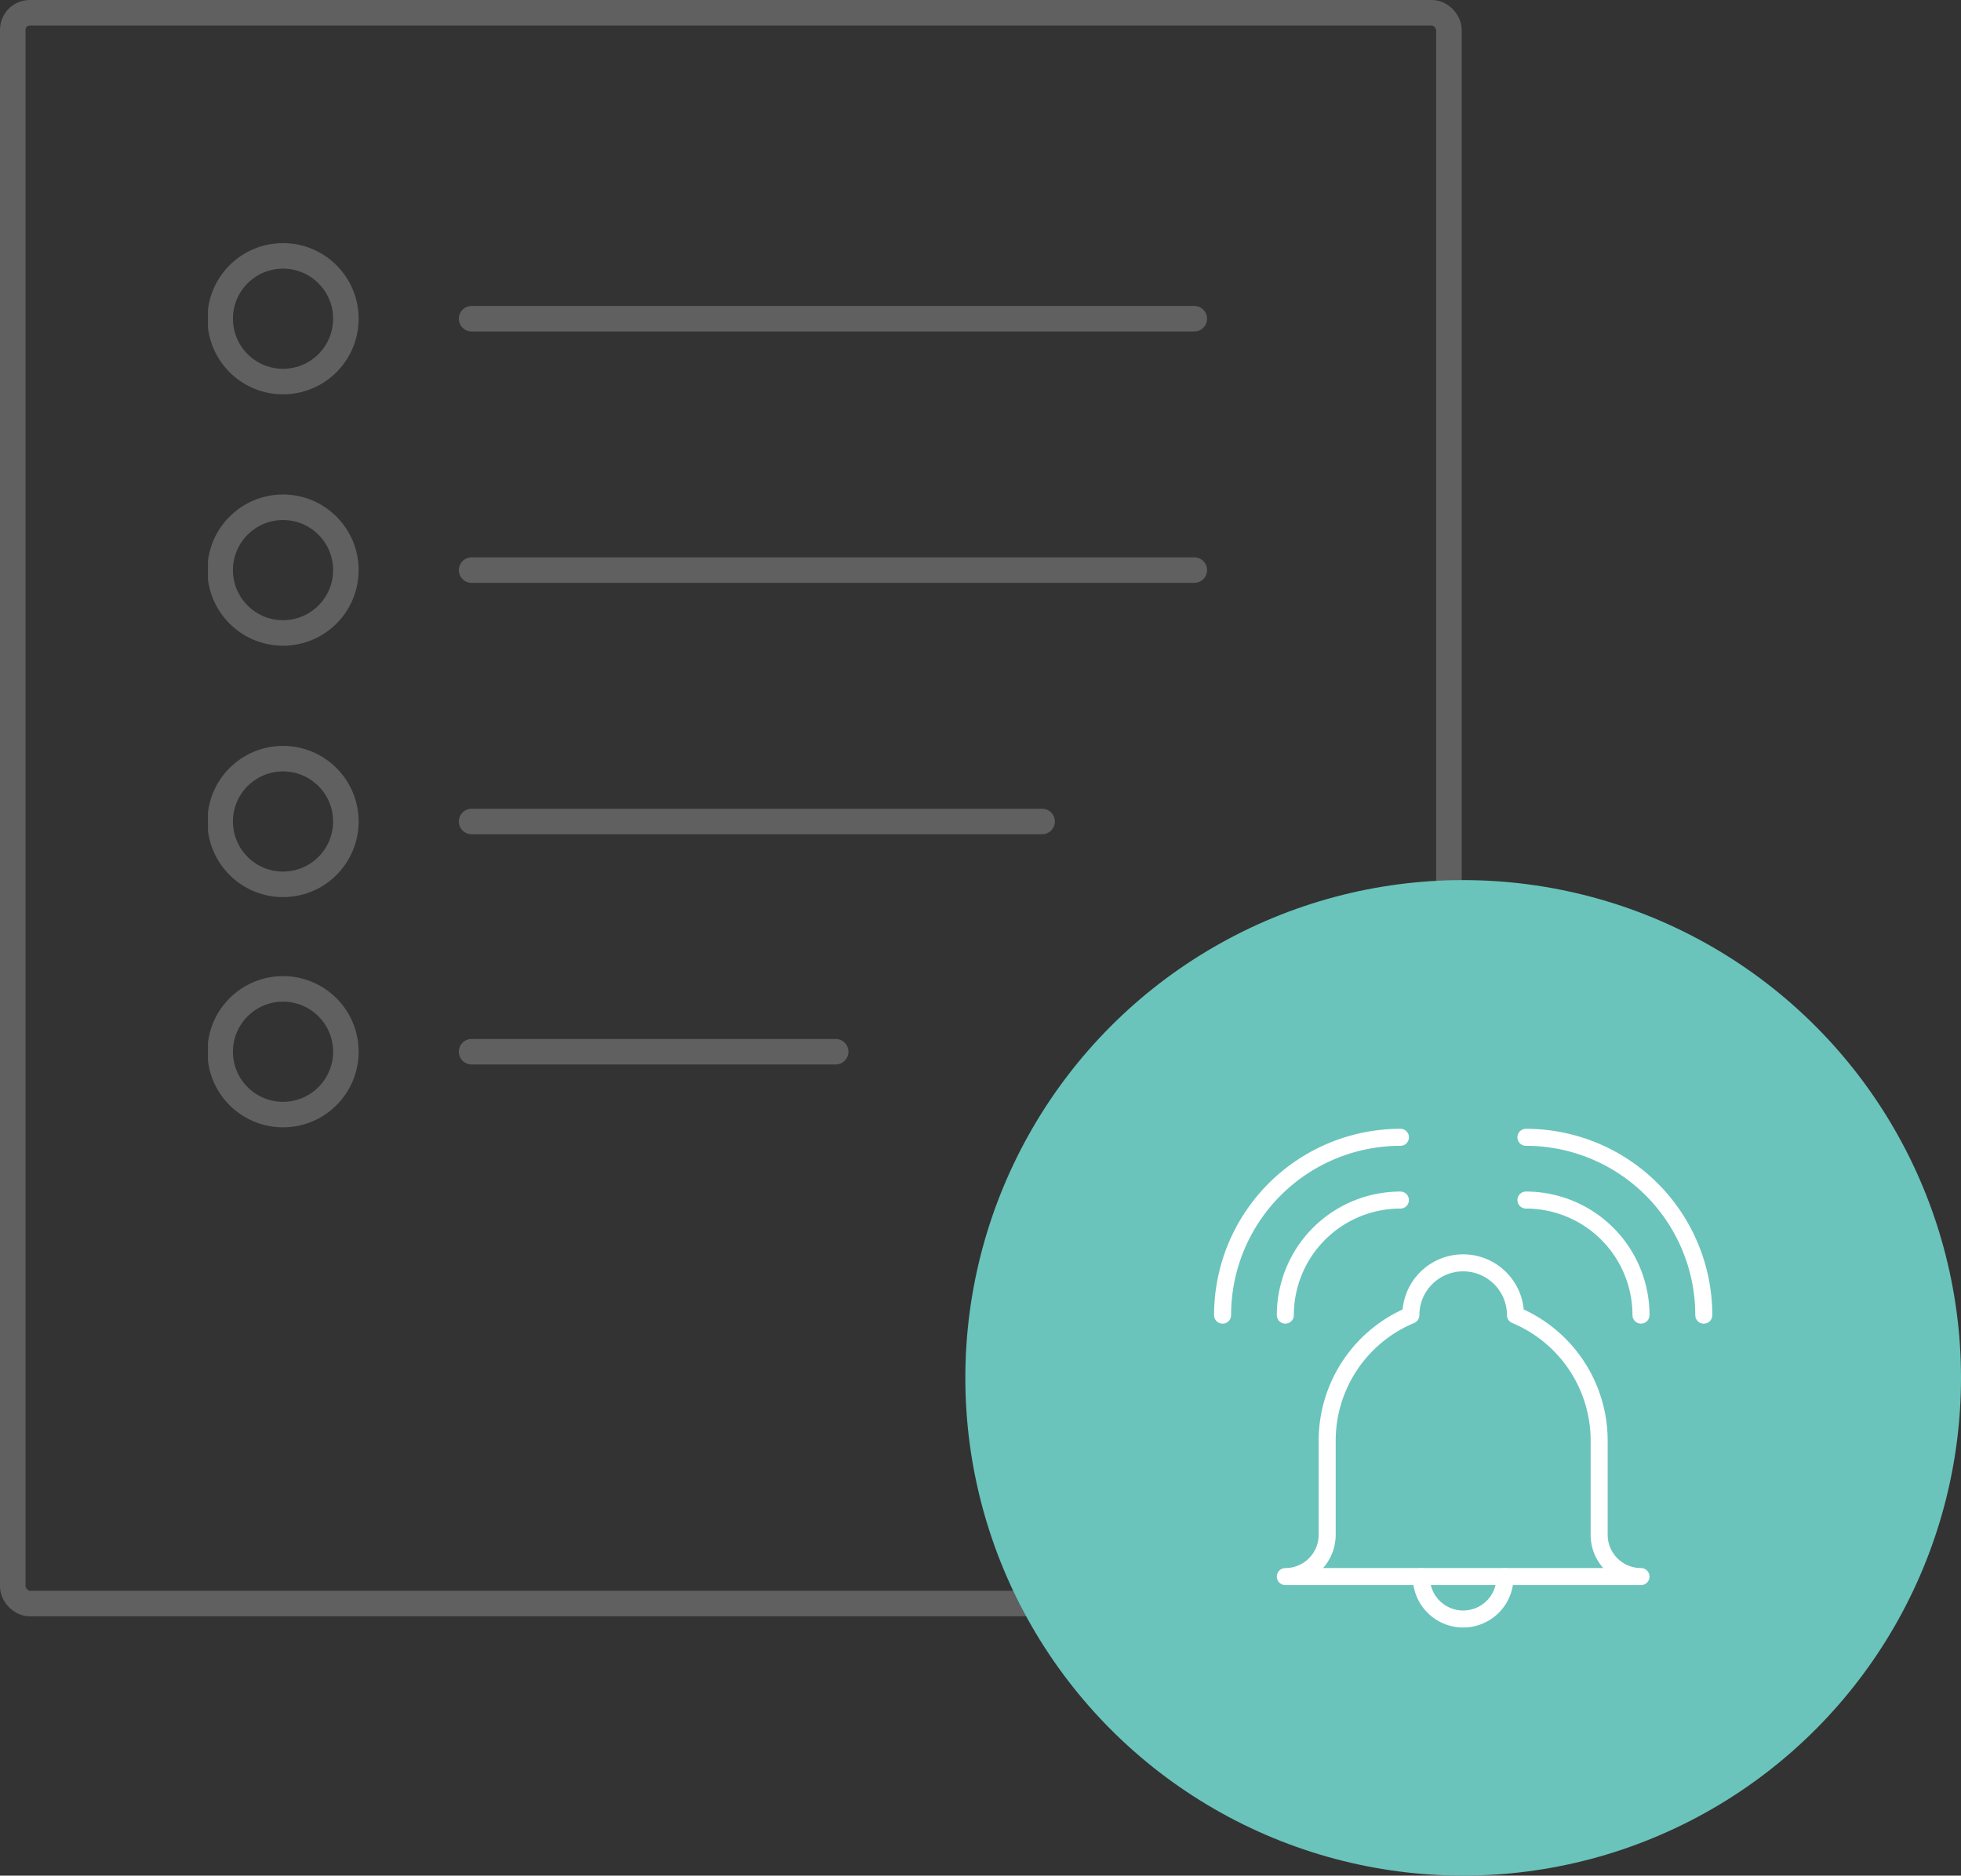 <svg xmlns="http://www.w3.org/2000/svg" xmlns:xlink="http://www.w3.org/1999/xlink" width="230.436" height="220.436" viewBox="0 0 230.436 220.436">
  <rect x="0" y="0" width="230.436" height="220.436" fill="#333333" stroke="none"/>
  <defs>
    <clipPath id="clip-path">
      <rect id="Rectangle_3619" data-name="Rectangle 3619" width="118" height="107" transform="translate(0.411 0.211)" fill="none" stroke="#606060" stroke-width="3"/>
    </clipPath>
    <clipPath id="clip-path-2">
      <rect id="Rectangle_3618" data-name="Rectangle 3618" width="59" height="59" fill="none" stroke="#fff" stroke-width="2"/>
    </clipPath>
  </defs>
  <g id="note" transform="translate(-1303.564 -1508.564)">
    <g id="Group_3409" data-name="Group 3409" transform="translate(1294 1506)">
      <g id="Group_3416" data-name="Group 3416">
        <rect id="Rectangle_3616" data-name="Rectangle 3616" width="168.761" height="186.958" rx="2" transform="translate(11.064 4.064)" fill="none" stroke="#606060" stroke-linecap="round" stroke-linejoin="round" stroke-width="3"/>
        <g id="Group_3413" data-name="Group 3413" transform="translate(33.589 30.789)">
          <g id="Group_3412" data-name="Group 3412" clip-path="url(#clip-path)">
            <circle id="Ellipse_311" data-name="Ellipse 311" cx="7.386" cy="7.386" r="7.386" transform="translate(1.847 1.847)" fill="none" stroke="#606060" stroke-linecap="round" stroke-linejoin="round" stroke-width="3"/>
            <line id="Line_11" data-name="Line 11" x2="84.925" transform="translate(31.392 9.233)" fill="none" stroke="#606060" stroke-linecap="round" stroke-linejoin="round" stroke-width="3"/>
            <circle id="Ellipse_312" data-name="Ellipse 312" cx="7.386" cy="7.386" r="7.386" transform="translate(1.847 31.392)" fill="none" stroke="#606060" stroke-linecap="round" stroke-linejoin="round" stroke-width="3"/>
            <line id="Line_12" data-name="Line 12" x2="84.925" transform="translate(31.392 38.778)" fill="none" stroke="#606060" stroke-linecap="round" stroke-linejoin="round" stroke-width="3"/>
            <circle id="Ellipse_313" data-name="Ellipse 313" cx="7.386" cy="7.386" r="7.386" transform="translate(1.847 60.937)" fill="none" stroke="#606060" stroke-linecap="round" stroke-linejoin="round" stroke-width="3"/>
            <line id="Line_13" data-name="Line 13" x2="67.041" transform="translate(31.392 68.323)" fill="none" stroke="#606060" stroke-linecap="round" stroke-linejoin="round" stroke-width="3"/>
            <circle id="Ellipse_314" data-name="Ellipse 314" cx="7.386" cy="7.386" r="7.386" transform="translate(1.847 87.995)" fill="none" stroke="#606060" stroke-linecap="round" stroke-linejoin="round" stroke-width="3"/>
            <line id="Line_14" data-name="Line 14" x2="42.783" transform="translate(31.392 95.381)" fill="none" stroke="#606060" stroke-linecap="round" stroke-linejoin="round" stroke-width="3"/>
          </g>
        </g>
      </g>
    </g>
    <circle id="Ellipse_310" data-name="Ellipse 310" cx="58.5" cy="58.5" r="58.5" transform="translate(1417 1612)" fill="#6ac4bb"/>
    <g id="Group_3411" data-name="Group 3411" transform="translate(1446 1641)">
      <g id="Group_3410" data-name="Group 3410" clip-path="url(#clip-path-2)">
        <path id="Path_8396" data-name="Path 8396" d="M40.375,38.458V27.4a15.979,15.979,0,0,0-9.833-14.75,6.146,6.146,0,1,0-12.292,0A15.979,15.979,0,0,0,8.417,27.4V38.458A4.915,4.915,0,0,1,3.5,43.375H45.292A4.915,4.915,0,0,1,40.375,38.458Z" transform="translate(5.104 9.479)" fill="none" stroke="#fff" stroke-linecap="round" stroke-linejoin="round" stroke-width="2"/>
        <path id="Path_8397" data-name="Path 8397" d="M19.833,21.5A4.917,4.917,0,1,1,10,21.5" transform="translate(14.583 31.354)" fill="none" stroke="#fff" stroke-linecap="round" stroke-linejoin="round" stroke-width="2"/>
        <path id="Path_8398" data-name="Path 8398" d="M3.5,17.021A13.519,13.519,0,0,1,17.021,3.5" transform="translate(5.104 5.104)" fill="none" stroke="#fff" stroke-linecap="round" stroke-linejoin="round" stroke-width="2"/>
        <path id="Path_8399" data-name="Path 8399" d="M.5,21.4A20.9,20.9,0,0,1,21.4.5" transform="translate(0.729 0.729)" fill="none" stroke="#fff" stroke-linecap="round" stroke-linejoin="round" stroke-width="2"/>
        <path id="Path_8400" data-name="Path 8400" d="M28.521,17.021A13.519,13.519,0,0,0,15,3.5" transform="translate(21.875 5.104)" fill="none" stroke="#fff" stroke-linecap="round" stroke-linejoin="round" stroke-width="2"/>
        <path id="Path_8401" data-name="Path 8401" d="M35.9,21.4A20.9,20.9,0,0,0,15,.5" transform="translate(21.875 0.729)" fill="none" stroke="#fff" stroke-linecap="round" stroke-linejoin="round" stroke-width="2"/>
      </g>
    </g>
  </g>
</svg>
